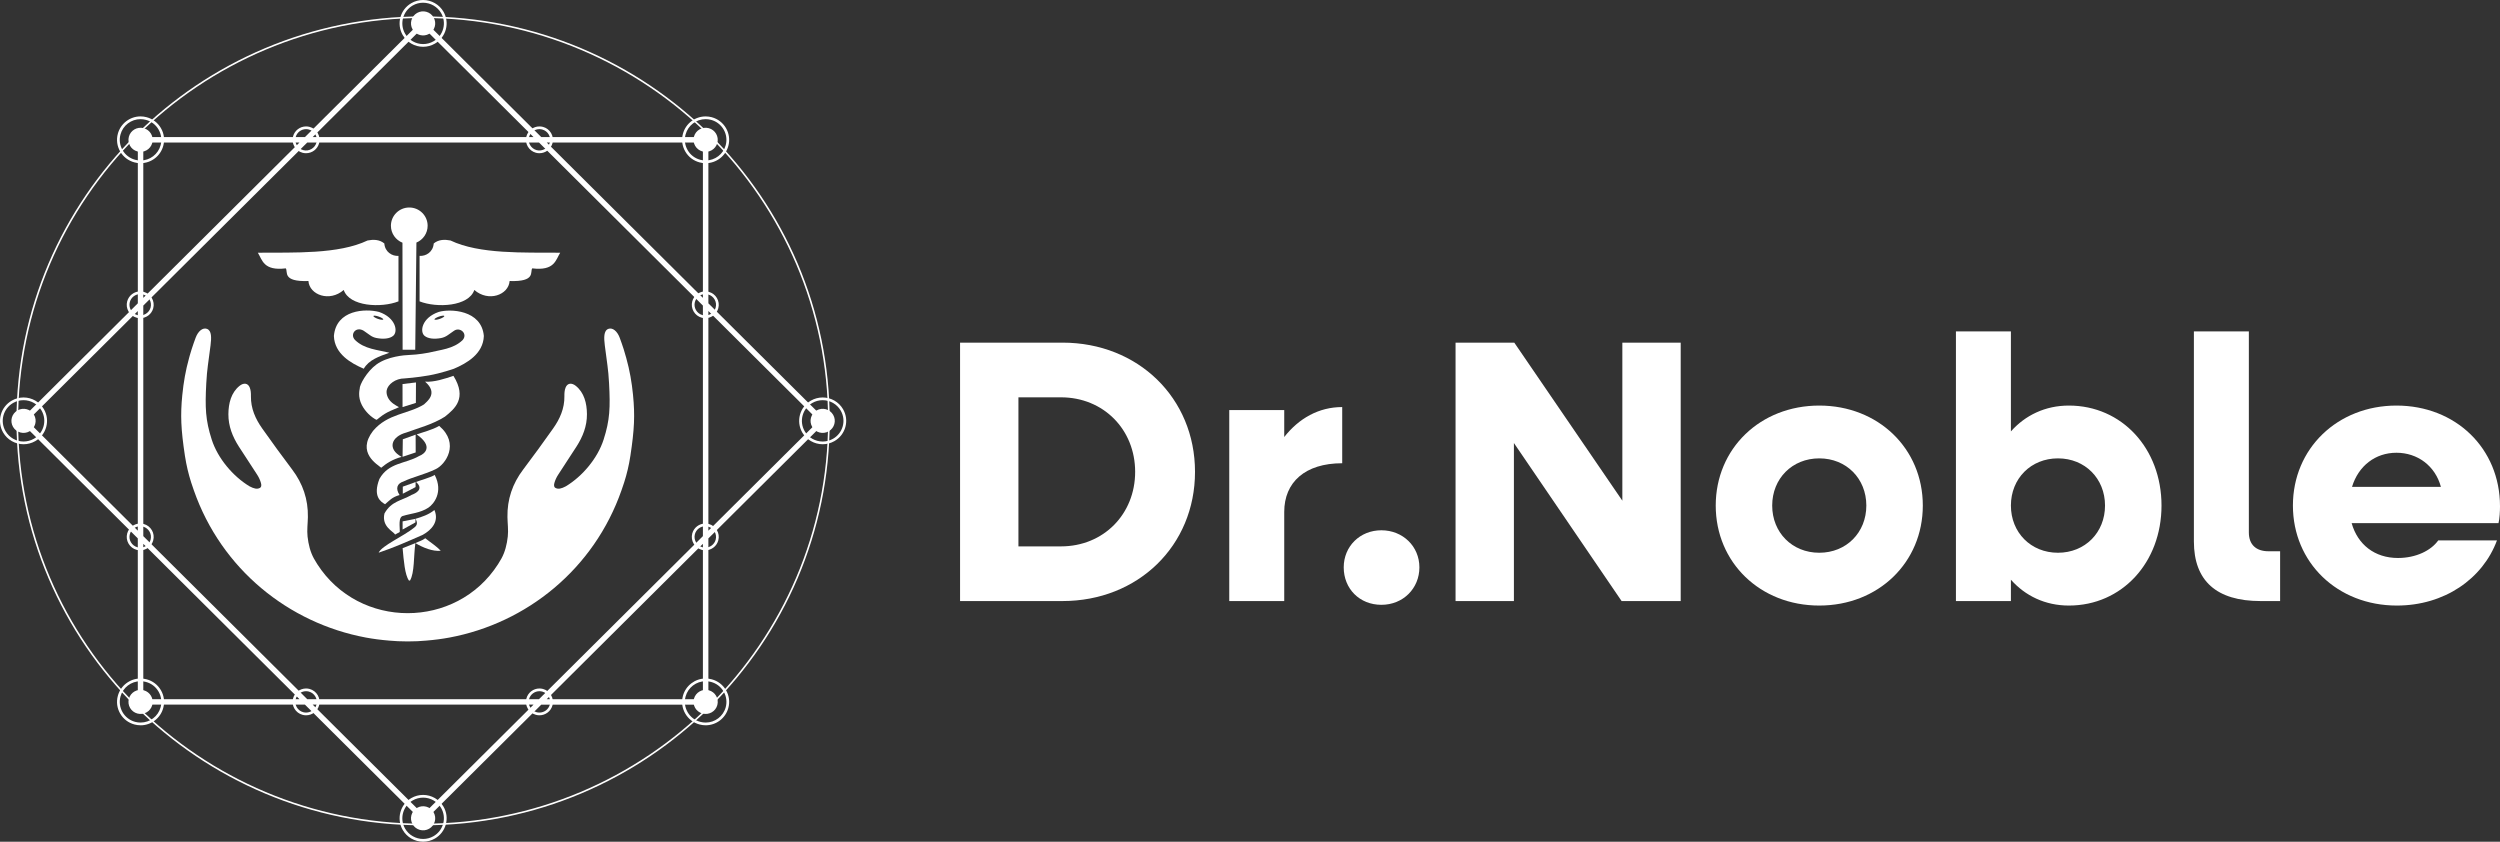 <svg width="199" height="67" viewBox="0 0 199 67" fill="none" xmlns="http://www.w3.org/2000/svg">
<rect x="0" y="0" width="199" height="67" fill="#333333" stroke="none"/>
<g clip-path="url(#clip0_5_208)">
<path d="M95.123 37.559C95.123 43.432 90.597 47.844 84.573 47.844H76.421V27.274H84.573C90.597 27.274 95.123 31.686 95.123 37.559ZM90.358 37.559C90.358 34.191 87.84 31.627 84.453 31.627H81.067V43.492H84.453C87.84 43.492 90.358 40.928 90.358 37.559Z" fill="white"/>
<path d="M106.84 32.402V36.874C103.873 36.874 102.225 38.394 102.225 40.749V47.844H97.849V32.64H102.225V34.787C103.394 33.296 104.982 32.402 106.84 32.402Z" fill="white"/>
<path d="M106.96 45.161C106.96 43.492 108.249 42.21 109.957 42.21C111.666 42.21 112.984 43.492 112.984 45.161C112.984 46.831 111.696 48.143 109.957 48.143C108.219 48.143 106.96 46.861 106.96 45.161Z" fill="white"/>
<path d="M133.784 27.274V47.844H129.079L120.507 35.264V47.844H115.862V27.274H120.537L129.139 39.855V27.274H133.784Z" fill="white"/>
<path d="M136.572 40.242C136.572 35.711 140.108 32.283 144.814 32.283C149.519 32.283 153.056 35.711 153.056 40.242C153.056 44.774 149.519 48.202 144.814 48.202C140.108 48.202 136.572 44.774 136.572 40.242ZM148.56 40.242C148.56 38.096 146.972 36.486 144.814 36.486C142.656 36.486 141.067 38.096 141.067 40.242C141.067 42.389 142.656 43.999 144.814 43.999C146.972 43.999 148.56 42.389 148.56 40.242Z" fill="white"/>
<path d="M172.056 40.242C172.056 44.774 168.909 48.202 164.683 48.202C162.795 48.202 161.207 47.427 160.068 46.145V47.844H155.692V26.38H160.068V34.34C161.207 33.058 162.795 32.283 164.683 32.283C168.909 32.283 172.056 35.711 172.056 40.242ZM167.56 40.242C167.56 38.096 165.972 36.486 163.814 36.486C161.656 36.486 160.068 38.096 160.068 40.242C160.068 42.389 161.656 43.999 163.814 43.999C165.972 43.999 167.56 42.389 167.56 40.242Z" fill="white"/>
<path d="M174.634 43.104V26.38H179.009V42.389C179.009 43.343 179.579 43.88 180.568 43.88H181.497V47.844H179.938C176.432 47.844 174.634 46.235 174.634 43.104Z" fill="white"/>
<path d="M198.88 41.644H187.191C187.671 43.343 189.02 44.416 190.878 44.416C192.316 44.416 193.515 43.82 194.085 43.015H198.76C197.621 46.086 194.564 48.202 190.788 48.202C186.053 48.202 182.516 44.774 182.516 40.242C182.516 35.711 186.053 32.283 190.758 32.283C195.463 32.283 199 35.681 199 40.302C199 40.69 198.97 41.286 198.88 41.644ZM187.221 38.752H194.295C193.845 37.082 192.436 36.039 190.758 36.039C189.08 36.039 187.731 37.082 187.221 38.752Z" fill="white"/>
<path d="M50.391 31.454C50.288 30.416 50.125 29.485 49.852 28.503C49.852 28.499 49.764 28.179 49.647 27.802C49.546 27.482 49.417 27.123 49.325 26.875C49.131 26.359 48.763 26.058 48.432 26.176C48.038 26.317 48.072 26.91 48.142 27.489C48.317 28.923 48.418 29.311 48.481 30.504C48.584 32.445 48.549 33.434 48.046 34.996C47.569 36.475 46.368 37.911 45.039 38.711C44.682 38.9 44.438 38.957 44.214 38.839C44.104 38.782 44.075 38.646 44.127 38.453C44.188 38.229 44.29 38.007 44.416 37.81C44.898 37.051 45.404 36.307 45.888 35.548C46.391 34.762 46.727 33.919 46.721 32.966C46.715 32.096 46.5 31.252 45.836 30.716C45.516 30.458 45.166 30.477 45.018 30.857C44.933 31.073 44.924 31.31 44.926 31.537C44.941 32.513 44.566 33.349 44.021 34.117C43.244 35.214 42.455 36.305 41.644 37.376C40.792 38.5 40.368 39.752 40.393 41.156C40.402 41.672 40.476 42.194 40.42 42.703C40.349 43.343 40.2 43.939 39.914 44.458C39.831 44.608 39.743 44.757 39.648 44.904C36.312 50.109 28.59 50.109 25.253 44.904C25.158 44.757 25.07 44.608 24.987 44.458C24.701 43.939 24.552 43.343 24.481 42.703C24.425 42.194 24.499 41.672 24.508 41.156C24.532 39.752 24.109 38.501 23.258 37.376C22.446 36.304 21.657 35.214 20.88 34.117C20.335 33.349 19.959 32.513 19.974 31.537C19.978 31.31 19.968 31.073 19.883 30.857C19.735 30.475 19.386 30.458 19.065 30.716C18.402 31.253 18.186 32.096 18.18 32.966C18.174 33.917 18.51 34.761 19.013 35.548C19.497 36.306 20.002 37.05 20.485 37.81C20.61 38.007 20.712 38.229 20.774 38.453C20.827 38.646 20.799 38.781 20.688 38.839C20.463 38.957 20.219 38.898 19.862 38.711C18.535 37.91 17.332 36.475 16.855 34.996C16.352 33.434 16.317 32.445 16.42 30.504C16.484 29.311 16.584 28.923 16.759 27.489C16.83 26.91 16.864 26.317 16.469 26.176C16.138 26.058 15.77 26.359 15.576 26.875C15.484 27.123 15.355 27.482 15.254 27.802C15.135 28.179 15.049 28.499 15.049 28.503C14.776 29.484 14.613 30.415 14.51 31.454C14.43 32.257 14.406 32.941 14.436 33.664C14.469 34.428 14.562 35.234 14.718 36.27C14.748 36.468 14.782 36.664 14.821 36.859C14.957 37.553 15.145 38.231 15.384 38.896C15.399 38.939 15.414 38.984 15.429 39.028C17.624 45.31 22.984 49.601 29.117 50.748C29.685 50.854 30.322 50.939 30.986 50.993C31.435 51.036 31.897 51.054 32.361 51.056C32.391 51.056 32.42 51.056 32.45 51.056C32.48 51.056 32.509 51.056 32.538 51.056C33.003 51.056 33.465 51.036 33.913 50.993C34.578 50.94 35.213 50.854 35.783 50.748C41.916 49.601 47.276 45.309 49.471 39.028C49.486 38.984 49.502 38.939 49.516 38.896C49.754 38.233 49.944 37.554 50.079 36.86C50.118 36.664 50.151 36.468 50.181 36.27C50.338 35.234 50.431 34.428 50.464 33.664C50.494 32.941 50.47 32.257 50.39 31.454H50.391Z" fill="white"/>
<path fill-rule="evenodd" clip-rule="evenodd" d="M35.86 19.143C35.422 19.056 34.922 19.049 34.525 19.379C34.474 20.06 33.907 20.404 33.398 20.368V23.989C34.769 24.53 37.311 24.402 37.756 23.081C38.881 24.066 40.482 23.477 40.566 22.369C42.685 22.444 42.172 21.625 42.367 21.361C44.15 21.579 44.233 20.689 44.593 20.116C41.682 20.093 38.168 20.245 35.86 19.143Z" fill="white"/>
<path fill-rule="evenodd" clip-rule="evenodd" d="M31.719 23.989V20.368C31.21 20.403 30.644 20.058 30.592 19.379C30.193 19.049 29.694 19.056 29.257 19.143C26.95 20.244 23.435 20.093 20.524 20.116C20.882 20.689 20.966 21.579 22.749 21.361C22.944 21.626 22.431 22.444 24.55 22.369C24.634 23.477 26.235 24.067 27.36 23.081C27.806 24.402 30.347 24.53 31.718 23.989H31.719Z" fill="white"/>
<path fill-rule="evenodd" clip-rule="evenodd" d="M32.036 19.319C32.036 19.319 32.048 27.671 32.048 27.838L33.053 27.839L33.147 19.309C33.671 19.09 34.04 18.573 34.04 17.97C34.04 17.168 33.385 16.517 32.578 16.517C31.772 16.517 31.117 17.168 31.117 17.97C31.117 18.582 31.498 19.106 32.035 19.319H32.036Z" fill="white"/>
<path fill-rule="evenodd" clip-rule="evenodd" d="M33.839 30.383C34.93 31.324 33.951 31.977 33.752 32.19C32.515 32.965 30.853 32.913 29.694 34.299C28.356 36.039 30.055 36.974 30.344 37.233C30.749 36.894 31.226 36.569 31.97 36.367C30.819 35.752 31.115 34.757 32.347 34.427C33.21 34.101 34.428 33.797 35.414 33.168C36.191 32.545 37.205 31.712 36.094 29.916C35.371 30.159 34.589 30.422 33.837 30.383H33.839Z" fill="white"/>
<path fill-rule="evenodd" clip-rule="evenodd" d="M34.959 33.899C34.434 34.213 33.621 34.418 33.167 34.577C34.547 35.557 33.787 36.143 33.355 36.302C32.275 36.931 30.94 36.799 30.2 38.126C29.664 39.515 30.301 39.939 30.653 40.137C30.985 39.859 31.196 39.571 31.807 39.405C31.455 38.867 31.618 38.48 32.124 38.323C32.803 37.984 33.806 37.771 34.684 37.342C35.458 36.982 36.628 35.321 34.957 33.898L34.959 33.899Z" fill="white"/>
<path fill-rule="evenodd" clip-rule="evenodd" d="M30.604 40.87C30.353 41.924 31.33 42.313 31.452 42.55C31.736 42.389 31.561 42.488 31.819 42.347C31.845 41.968 31.664 41.114 32.12 41.056C32.641 40.887 33.459 40.835 34.098 40.411C34.514 40.136 35.311 39.18 34.603 37.804C34.212 38.038 33.415 38.238 33.117 38.367C33.772 38.938 33.087 39.274 32.766 39.393C31.962 39.861 31.156 39.882 30.605 40.87H30.604Z" fill="white"/>
<path fill-rule="evenodd" clip-rule="evenodd" d="M30.14 43.994C31.311 43.605 32.471 43.094 33.659 42.569C34.349 42.184 34.976 41.512 34.578 40.594C34.148 40.962 33.576 41.147 33.071 41.298C33.324 41.691 33.104 41.895 32.987 41.985C32.093 42.708 30.398 43.425 30.14 43.993V43.994Z" fill="white"/>
<path fill-rule="evenodd" clip-rule="evenodd" d="M32.551 46.209H32.637C33.003 45.597 32.922 44.225 33.064 43.232L32.048 43.635C32.136 44.594 32.224 45.76 32.551 46.209Z" fill="white"/>
<path fill-rule="evenodd" clip-rule="evenodd" d="M33.852 42.844C33.612 43.031 33.327 43.102 33.064 43.232C33.704 43.609 34.433 43.901 35.082 43.843C34.723 43.456 34.263 43.176 33.852 42.844Z" fill="white"/>
<path fill-rule="evenodd" clip-rule="evenodd" d="M32.047 42.149L33.069 41.584L33.071 41.3L32.047 41.501V42.149Z" fill="white"/>
<path fill-rule="evenodd" clip-rule="evenodd" d="M33.081 38.372L32.062 38.738V39.3L33.079 38.772L33.081 38.372Z" fill="white"/>
<path fill-rule="evenodd" clip-rule="evenodd" d="M32.064 34.966L32.044 36.362L33.089 36.013L33.084 34.599L32.064 34.966Z" fill="white"/>
<path fill-rule="evenodd" clip-rule="evenodd" d="M33.112 30.442L32.041 30.571L32.043 32.403L33.103 32.072L33.112 30.442Z" fill="white"/>
<path fill-rule="evenodd" clip-rule="evenodd" d="M34.92 24.831C33.578 25.293 33.394 26.397 33.792 26.73C34.067 26.96 34.558 27.01 35.096 26.912C35.292 26.875 35.477 26.796 35.639 26.682L36.142 26.328C36.623 25.997 37.261 26.569 36.827 27.068C36.088 27.788 35.041 27.842 34.116 28.074C34.113 28.074 33.308 28.233 32.561 28.256C32.204 28.267 30.851 28.371 29.971 29.008C29.191 29.573 28.611 30.648 28.632 30.944C28.635 30.981 28.454 31.571 28.807 32.248C29.084 32.778 29.541 33.201 29.951 33.412C30.02 33.448 30.208 33.165 30.823 32.831C31.13 32.663 31.544 32.521 31.759 32.413C31.78 32.402 31.376 32.243 31.092 31.947C30.836 31.68 30.733 31.334 30.782 31.065C30.866 30.605 31.472 30.119 32.213 30.121C32.231 30.121 33.182 30.052 34.142 29.882C35.121 29.708 36.136 29.352 36.135 29.351C37.145 28.921 38.467 28.175 38.514 26.744C38.335 24.653 35.814 24.564 34.92 24.831ZM35.021 25.379C34.806 25.456 34.611 25.479 34.587 25.431C34.562 25.382 34.715 25.281 34.93 25.204C35.145 25.127 35.34 25.103 35.364 25.151C35.389 25.2 35.236 25.302 35.021 25.379Z" fill="white"/>
<path fill-rule="evenodd" clip-rule="evenodd" d="M30.996 28.079C30.067 27.842 29.009 27.794 28.265 27.068C27.823 26.628 28.32 25.945 28.95 26.328L29.478 26.699C29.623 26.801 29.79 26.872 29.965 26.905C30.515 27.012 31.02 26.965 31.3 26.73C31.698 26.397 31.515 25.293 30.172 24.831C29.088 24.545 26.757 24.653 26.578 26.744C26.627 28.174 27.947 28.92 28.957 29.351C29.355 28.647 30.195 28.359 30.997 28.079H30.996ZM29.727 25.151C29.753 25.103 29.947 25.127 30.162 25.204C30.377 25.281 30.53 25.382 30.506 25.431C30.48 25.479 30.286 25.456 30.071 25.379C29.856 25.302 29.703 25.2 29.727 25.151Z" fill="white"/>
<path d="M33.679 65.696C15.831 65.696 1.311 51.253 1.311 33.5C1.311 15.747 15.832 1.304 33.679 1.304C51.525 1.304 66.045 15.747 66.045 33.5C66.045 51.253 51.525 65.696 33.679 65.696ZM33.679 1.433C15.903 1.433 1.442 15.819 1.442 33.5C1.442 51.181 15.903 65.565 33.679 65.565C51.454 65.565 65.915 51.18 65.915 33.5C65.915 15.82 51.454 1.433 33.679 1.433Z" fill="white"/>
<path d="M33.679 65.444L24.273 56.088H10.969V42.856L1.565 33.5L10.971 24.144V10.911H24.274L33.679 1.556L43.085 10.912H56.387V24.145L65.793 33.501L56.387 42.857V56.089H43.085L33.679 65.445V65.444ZM24.89 56.088L33.679 64.83L42.468 56.088H24.888H24.89ZM43.522 55.654H55.951V43.289L43.522 55.654ZM24.454 55.654H42.905L55.951 42.676V24.324L42.905 11.346H24.454L11.406 24.324V42.676L24.454 55.654ZM23.837 55.654L11.406 43.289V55.654H23.837ZM56.387 24.758V42.242L65.176 33.5L56.387 24.758ZM2.18 33.5L10.969 42.242V24.758L2.18 33.5ZM43.522 11.346L55.951 23.71V11.346H43.522ZM11.406 11.346V23.71L23.837 11.346H11.406ZM42.468 10.912L33.679 2.17L24.89 10.912H42.468Z" fill="white"/>
<path d="M33.68 3.725C33.012 3.725 32.39 3.368 32.058 2.794C31.542 1.904 31.849 0.764 32.743 0.251C33.027 0.087 33.352 0 33.677 0C34.346 0 34.967 0.357 35.301 0.932C35.551 1.363 35.617 1.864 35.488 2.345C35.358 2.825 35.047 3.227 34.615 3.474C34.331 3.638 34.006 3.725 33.68 3.725ZM33.677 0.216C33.389 0.216 33.104 0.293 32.853 0.437C32.064 0.891 31.792 1.899 32.246 2.684C32.542 3.192 33.09 3.508 33.681 3.508C33.97 3.508 34.256 3.431 34.507 3.287C34.889 3.067 35.162 2.712 35.277 2.288C35.392 1.863 35.332 1.42 35.112 1.04C34.818 0.532 34.268 0.217 33.677 0.217V0.216Z" fill="white"/>
<path fill-rule="evenodd" clip-rule="evenodd" d="M34.513 1.383C34.78 1.842 34.623 2.428 34.161 2.693C33.7 2.958 33.111 2.801 32.844 2.343C32.578 1.883 32.736 1.297 33.198 1.032C33.659 0.768 34.248 0.924 34.513 1.383Z" fill="white"/>
<path d="M33.68 67C33.012 67 32.39 66.642 32.058 66.067C31.542 65.179 31.849 64.037 32.743 63.524C33.027 63.361 33.352 63.275 33.677 63.275C34.346 63.275 34.967 63.631 35.301 64.206C35.551 64.636 35.617 65.138 35.488 65.619C35.358 66.099 35.047 66.501 34.615 66.75C34.331 66.914 34.006 67 33.68 67ZM33.677 63.492C33.389 63.492 33.104 63.568 32.853 63.712C32.064 64.165 31.792 65.174 32.246 65.959C32.542 66.467 33.09 66.781 33.681 66.781C33.97 66.781 34.256 66.706 34.507 66.56C34.889 66.34 35.162 65.986 35.277 65.562C35.392 65.137 35.332 64.693 35.112 64.313C34.818 63.805 34.268 63.491 33.677 63.491V63.492Z" fill="white"/>
<path fill-rule="evenodd" clip-rule="evenodd" d="M34.513 64.657C34.78 65.116 34.623 65.703 34.161 65.966C33.7 66.231 33.111 66.075 32.844 65.615C32.578 65.158 32.736 64.57 33.198 64.306C33.659 64.04 34.248 64.198 34.513 64.656V64.657Z" fill="white"/>
<path d="M56.171 12.992C56.008 12.992 55.845 12.971 55.685 12.927C55.202 12.799 54.798 12.491 54.548 12.06C54.297 11.629 54.231 11.127 54.361 10.648C54.58 9.834 55.323 9.267 56.168 9.267C56.332 9.267 56.495 9.288 56.654 9.33C57.652 9.596 58.244 10.619 57.978 11.611C57.759 12.424 57.016 12.992 56.171 12.992ZM56.168 9.484C55.421 9.484 54.766 9.986 54.572 10.704C54.457 11.129 54.516 11.571 54.737 11.952C54.958 12.334 55.314 12.605 55.741 12.719C55.881 12.756 56.026 12.774 56.169 12.774C56.916 12.774 57.573 12.273 57.767 11.555C58.003 10.679 57.477 9.775 56.598 9.54C56.457 9.503 56.313 9.484 56.168 9.484Z" fill="white"/>
<path fill-rule="evenodd" clip-rule="evenodd" d="M57.1 11.377C56.962 11.889 56.434 12.193 55.918 12.055C55.405 11.919 55.099 11.392 55.237 10.88C55.374 10.37 55.905 10.065 56.418 10.202C56.932 10.34 57.237 10.864 57.1 11.376V11.377Z" fill="white"/>
<path d="M11.189 57.733C11.026 57.733 10.863 57.711 10.703 57.669C10.22 57.541 9.817 57.233 9.566 56.802C9.316 56.371 9.25 55.869 9.38 55.389C9.598 54.576 10.341 54.008 11.187 54.008C11.349 54.008 11.513 54.031 11.672 54.073C12.156 54.201 12.559 54.51 12.809 54.941C13.06 55.371 13.126 55.873 12.995 56.353C12.778 57.167 12.033 57.735 11.188 57.735L11.189 57.733ZM11.188 54.224C10.44 54.224 9.784 54.726 9.591 55.444C9.476 55.868 9.536 56.312 9.756 56.693C9.977 57.074 10.334 57.346 10.76 57.46C10.901 57.497 11.044 57.516 11.188 57.516C11.935 57.516 12.592 57.016 12.785 56.296C12.899 55.871 12.84 55.428 12.619 55.048C12.4 54.668 12.043 54.396 11.616 54.282C11.475 54.244 11.332 54.224 11.188 54.224Z" fill="white"/>
<path fill-rule="evenodd" clip-rule="evenodd" d="M12.12 56.12C11.982 56.632 11.453 56.935 10.938 56.797C10.425 56.66 10.12 56.135 10.258 55.623C10.394 55.111 10.924 54.808 11.438 54.945C11.952 55.083 12.257 55.608 12.12 56.12Z" fill="white"/>
<path d="M65.485 35.362C64.819 35.362 64.197 35.005 63.863 34.432C63.347 33.542 63.655 32.401 64.549 31.888C64.834 31.724 65.157 31.638 65.484 31.638C66.151 31.638 66.774 31.994 67.106 32.57C67.356 33.001 67.424 33.502 67.294 33.982C67.164 34.461 66.853 34.864 66.421 35.112C66.136 35.276 65.813 35.362 65.485 35.362ZM65.484 31.854C65.196 31.854 64.91 31.93 64.659 32.075C63.868 32.53 63.596 33.537 64.053 34.324C64.348 34.832 64.897 35.146 65.487 35.146C65.775 35.146 66.06 35.069 66.311 34.925C66.694 34.705 66.968 34.35 67.083 33.926C67.198 33.501 67.139 33.058 66.918 32.678C66.623 32.17 66.074 31.855 65.484 31.855V31.854Z" fill="white"/>
<path fill-rule="evenodd" clip-rule="evenodd" d="M65.966 34.331C65.505 34.596 64.916 34.439 64.65 33.98C64.384 33.521 64.541 32.935 65.003 32.67C65.465 32.404 66.054 32.562 66.32 33.02C66.586 33.48 66.428 34.066 65.966 34.331Z" fill="white"/>
<path d="M1.874 35.362C1.206 35.362 0.584 35.005 0.251 34.432C0.001 34.001 -0.065 33.499 0.065 33.018C0.194 32.537 0.505 32.136 0.938 31.888C1.223 31.724 1.546 31.638 1.873 31.638C2.54 31.638 3.162 31.994 3.495 32.57C4.01 33.459 3.704 34.599 2.81 35.112C2.525 35.276 2.202 35.362 1.874 35.362ZM1.872 31.854C1.583 31.854 1.297 31.93 1.046 32.075C0.663 32.295 0.39 32.65 0.275 33.074C0.16 33.499 0.22 33.942 0.441 34.322C0.736 34.83 1.284 35.145 1.874 35.145C2.163 35.145 2.448 35.068 2.7 34.923C3.489 34.47 3.761 33.462 3.306 32.676C3.011 32.168 2.461 31.854 1.872 31.854Z" fill="white"/>
<path fill-rule="evenodd" clip-rule="evenodd" d="M2.354 34.331C1.893 34.596 1.304 34.439 1.038 33.98C0.772 33.521 0.929 32.935 1.391 32.67C1.853 32.404 2.443 32.562 2.709 33.02C2.973 33.48 2.817 34.066 2.354 34.331Z" fill="white"/>
<path d="M56.171 57.733C56.008 57.733 55.845 57.711 55.685 57.669C55.2 57.541 54.798 57.233 54.547 56.802C54.297 56.371 54.23 55.869 54.361 55.389C54.58 54.577 55.323 54.008 56.168 54.008C56.332 54.008 56.495 54.031 56.654 54.073C57.137 54.201 57.539 54.509 57.79 54.94C58.041 55.371 58.106 55.871 57.976 56.352C57.759 57.164 57.016 57.733 56.169 57.733H56.171ZM56.168 54.224C55.421 54.224 54.766 54.726 54.572 55.444C54.457 55.868 54.516 56.312 54.737 56.693C54.958 57.073 55.314 57.346 55.741 57.459C55.881 57.496 56.026 57.516 56.169 57.516C56.916 57.516 57.573 57.016 57.767 56.296C57.88 55.871 57.822 55.428 57.6 55.048C57.381 54.668 57.024 54.395 56.598 54.282C56.457 54.244 56.313 54.224 56.168 54.224Z" fill="white"/>
<path fill-rule="evenodd" clip-rule="evenodd" d="M55.92 56.797C55.405 56.66 55.1 56.135 55.238 55.623C55.375 55.111 55.906 54.808 56.419 54.945C56.934 55.081 57.238 55.608 57.1 56.12C56.964 56.632 56.434 56.935 55.92 56.797Z" fill="white"/>
<path d="M11.189 12.992C11.026 12.992 10.863 12.971 10.703 12.927C10.22 12.799 9.817 12.491 9.566 12.06C9.316 11.629 9.25 11.127 9.38 10.647C9.598 9.833 10.341 9.265 11.187 9.265C11.35 9.265 11.514 9.286 11.672 9.33C12.156 9.458 12.559 9.766 12.809 10.197C13.06 10.627 13.126 11.13 12.995 11.611C12.778 12.423 12.033 12.991 11.188 12.991L11.189 12.992ZM11.187 9.484C10.44 9.484 9.784 9.986 9.591 10.704C9.476 11.129 9.536 11.571 9.756 11.952C9.977 12.334 10.334 12.605 10.76 12.719C10.901 12.756 11.044 12.776 11.188 12.776C11.935 12.776 12.592 12.274 12.785 11.556C12.899 11.131 12.84 10.688 12.619 10.307C12.399 9.927 12.043 9.655 11.615 9.542C11.475 9.505 11.33 9.485 11.187 9.485V9.484Z" fill="white"/>
<path fill-rule="evenodd" clip-rule="evenodd" d="M10.938 12.055C10.424 11.919 10.12 11.392 10.258 10.881C10.394 10.37 10.924 10.065 11.438 10.203C11.952 10.34 12.257 10.865 12.12 11.377C11.982 11.889 11.453 12.193 10.938 12.055Z" fill="white"/>
<path d="M24.363 12.197C24.27 12.197 24.175 12.184 24.084 12.161C23.808 12.088 23.577 11.91 23.434 11.664C23.29 11.417 23.253 11.129 23.327 10.854C23.452 10.388 23.877 10.063 24.363 10.063C24.456 10.063 24.55 10.074 24.641 10.099C24.918 10.172 25.149 10.348 25.293 10.596C25.437 10.842 25.474 11.13 25.4 11.404C25.274 11.871 24.85 12.196 24.364 12.196L24.363 12.197ZM24.363 10.279C23.977 10.279 23.637 10.539 23.537 10.909C23.479 11.129 23.509 11.357 23.623 11.555C23.737 11.751 23.922 11.893 24.143 11.951C24.595 12.071 25.07 11.792 25.189 11.35C25.248 11.131 25.219 10.901 25.105 10.705C24.99 10.509 24.805 10.367 24.585 10.309C24.512 10.289 24.436 10.279 24.363 10.279Z" fill="white"/>
<path d="M56.142 25.328C56.048 25.328 55.956 25.315 55.864 25.292C55.293 25.14 54.951 24.553 55.104 23.985C55.23 23.519 55.656 23.194 56.141 23.194C56.233 23.194 56.328 23.205 56.419 23.231C56.99 23.383 57.331 23.969 57.176 24.538C57.052 25.004 56.627 25.329 56.141 25.329L56.142 25.328ZM56.141 23.41C55.755 23.41 55.415 23.669 55.314 24.04C55.193 24.492 55.465 24.96 55.921 25.082C55.993 25.102 56.068 25.11 56.142 25.11C56.528 25.11 56.867 24.851 56.967 24.481C57.089 24.027 56.818 23.56 56.362 23.438C56.289 23.42 56.214 23.41 56.141 23.41Z" fill="white"/>
<path d="M24.363 56.938C24.27 56.938 24.175 56.926 24.084 56.901C23.808 56.828 23.577 56.651 23.434 56.404C23.29 56.157 23.253 55.869 23.327 55.594C23.452 55.127 23.878 54.803 24.363 54.803C24.456 54.803 24.55 54.814 24.641 54.839C25.212 54.991 25.554 55.578 25.4 56.147C25.274 56.613 24.849 56.938 24.364 56.938H24.363ZM24.363 55.019C23.978 55.019 23.637 55.279 23.537 55.65C23.479 55.869 23.509 56.099 23.623 56.296C23.737 56.492 23.922 56.634 24.143 56.693C24.214 56.711 24.29 56.721 24.364 56.721C24.749 56.721 25.09 56.463 25.189 56.091C25.312 55.638 25.04 55.17 24.584 55.049C24.512 55.031 24.438 55.02 24.363 55.02V55.019Z" fill="white"/>
<path d="M11.162 25.328C11.069 25.328 10.976 25.315 10.883 25.292C10.606 25.218 10.375 25.041 10.231 24.795C10.089 24.548 10.05 24.261 10.125 23.985C10.25 23.519 10.676 23.194 11.161 23.194C11.254 23.194 11.348 23.205 11.439 23.231C12.01 23.383 12.351 23.969 12.197 24.538C12.072 25.004 11.646 25.329 11.161 25.329L11.162 25.328ZM11.161 23.41C10.775 23.41 10.436 23.669 10.335 24.04C10.276 24.259 10.305 24.489 10.421 24.686C10.535 24.882 10.721 25.022 10.941 25.082C11.393 25.201 11.867 24.923 11.987 24.482C12.11 24.029 11.837 23.561 11.382 23.44C11.31 23.421 11.235 23.411 11.161 23.411V23.41Z" fill="white"/>
<path d="M42.94 12.197C42.847 12.197 42.752 12.184 42.661 12.161C42.09 12.009 41.75 11.422 41.903 10.854C42.029 10.388 42.455 10.063 42.94 10.063C43.033 10.063 43.126 10.074 43.218 10.099C43.495 10.172 43.726 10.348 43.869 10.596C44.012 10.842 44.051 11.13 43.977 11.404C43.851 11.871 43.427 12.196 42.941 12.196L42.94 12.197ZM42.938 10.279C42.554 10.279 42.213 10.539 42.113 10.909C41.992 11.361 42.263 11.829 42.717 11.951C43.168 12.071 43.645 11.792 43.765 11.35C43.824 11.131 43.794 10.901 43.679 10.705C43.565 10.509 43.379 10.367 43.16 10.309C43.087 10.289 43.012 10.279 42.938 10.279Z" fill="white"/>
<path d="M56.141 43.806C56.047 43.806 55.956 43.794 55.864 43.77C55.293 43.617 54.951 43.031 55.104 42.462C55.23 41.996 55.656 41.671 56.141 41.671C56.233 41.671 56.328 41.683 56.419 41.708C56.99 41.86 57.331 42.446 57.176 43.015C57.052 43.481 56.625 43.806 56.139 43.806H56.141ZM56.141 41.888C55.755 41.888 55.415 42.147 55.314 42.519C55.193 42.971 55.464 43.439 55.921 43.562C55.993 43.58 56.067 43.59 56.141 43.59C56.528 43.59 56.867 43.332 56.967 42.96C57.089 42.507 56.818 42.04 56.362 41.918C56.289 41.898 56.214 41.888 56.141 41.888Z" fill="white"/>
<path d="M42.94 56.938C42.847 56.938 42.752 56.926 42.661 56.901C42.09 56.75 41.75 56.162 41.903 55.594C42.029 55.127 42.455 54.803 42.94 54.803C43.033 54.803 43.126 54.814 43.218 54.839C43.789 54.991 44.131 55.578 43.977 56.147C43.851 56.613 43.425 56.938 42.941 56.938H42.94ZM42.938 55.019C42.554 55.019 42.213 55.279 42.113 55.65C41.992 56.104 42.263 56.571 42.717 56.693C42.79 56.711 42.866 56.721 42.94 56.721C43.324 56.721 43.665 56.463 43.765 56.091C43.888 55.638 43.615 55.17 43.16 55.049C43.087 55.031 43.012 55.02 42.938 55.02V55.019Z" fill="white"/>
<path d="M11.162 43.806C11.069 43.806 10.976 43.794 10.883 43.77C10.606 43.696 10.375 43.519 10.231 43.272C10.089 43.026 10.05 42.738 10.125 42.462C10.25 41.996 10.676 41.671 11.161 41.671C11.254 41.671 11.348 41.683 11.439 41.708C12.01 41.86 12.351 42.446 12.197 43.015C12.072 43.481 11.645 43.806 11.161 43.806H11.162ZM11.161 41.888C10.775 41.888 10.436 42.147 10.335 42.519C10.276 42.739 10.305 42.968 10.421 43.164C10.535 43.361 10.721 43.502 10.941 43.562C11.012 43.58 11.088 43.59 11.162 43.59C11.548 43.59 11.887 43.331 11.987 42.96C12.11 42.507 11.837 42.04 11.382 41.918C11.31 41.898 11.235 41.888 11.161 41.888Z" fill="white"/>
</g>
<defs>
<clipPath id="clip0_5_208">
<rect width="199" height="67" fill="white"/>
</clipPath>
</defs>
</svg>
